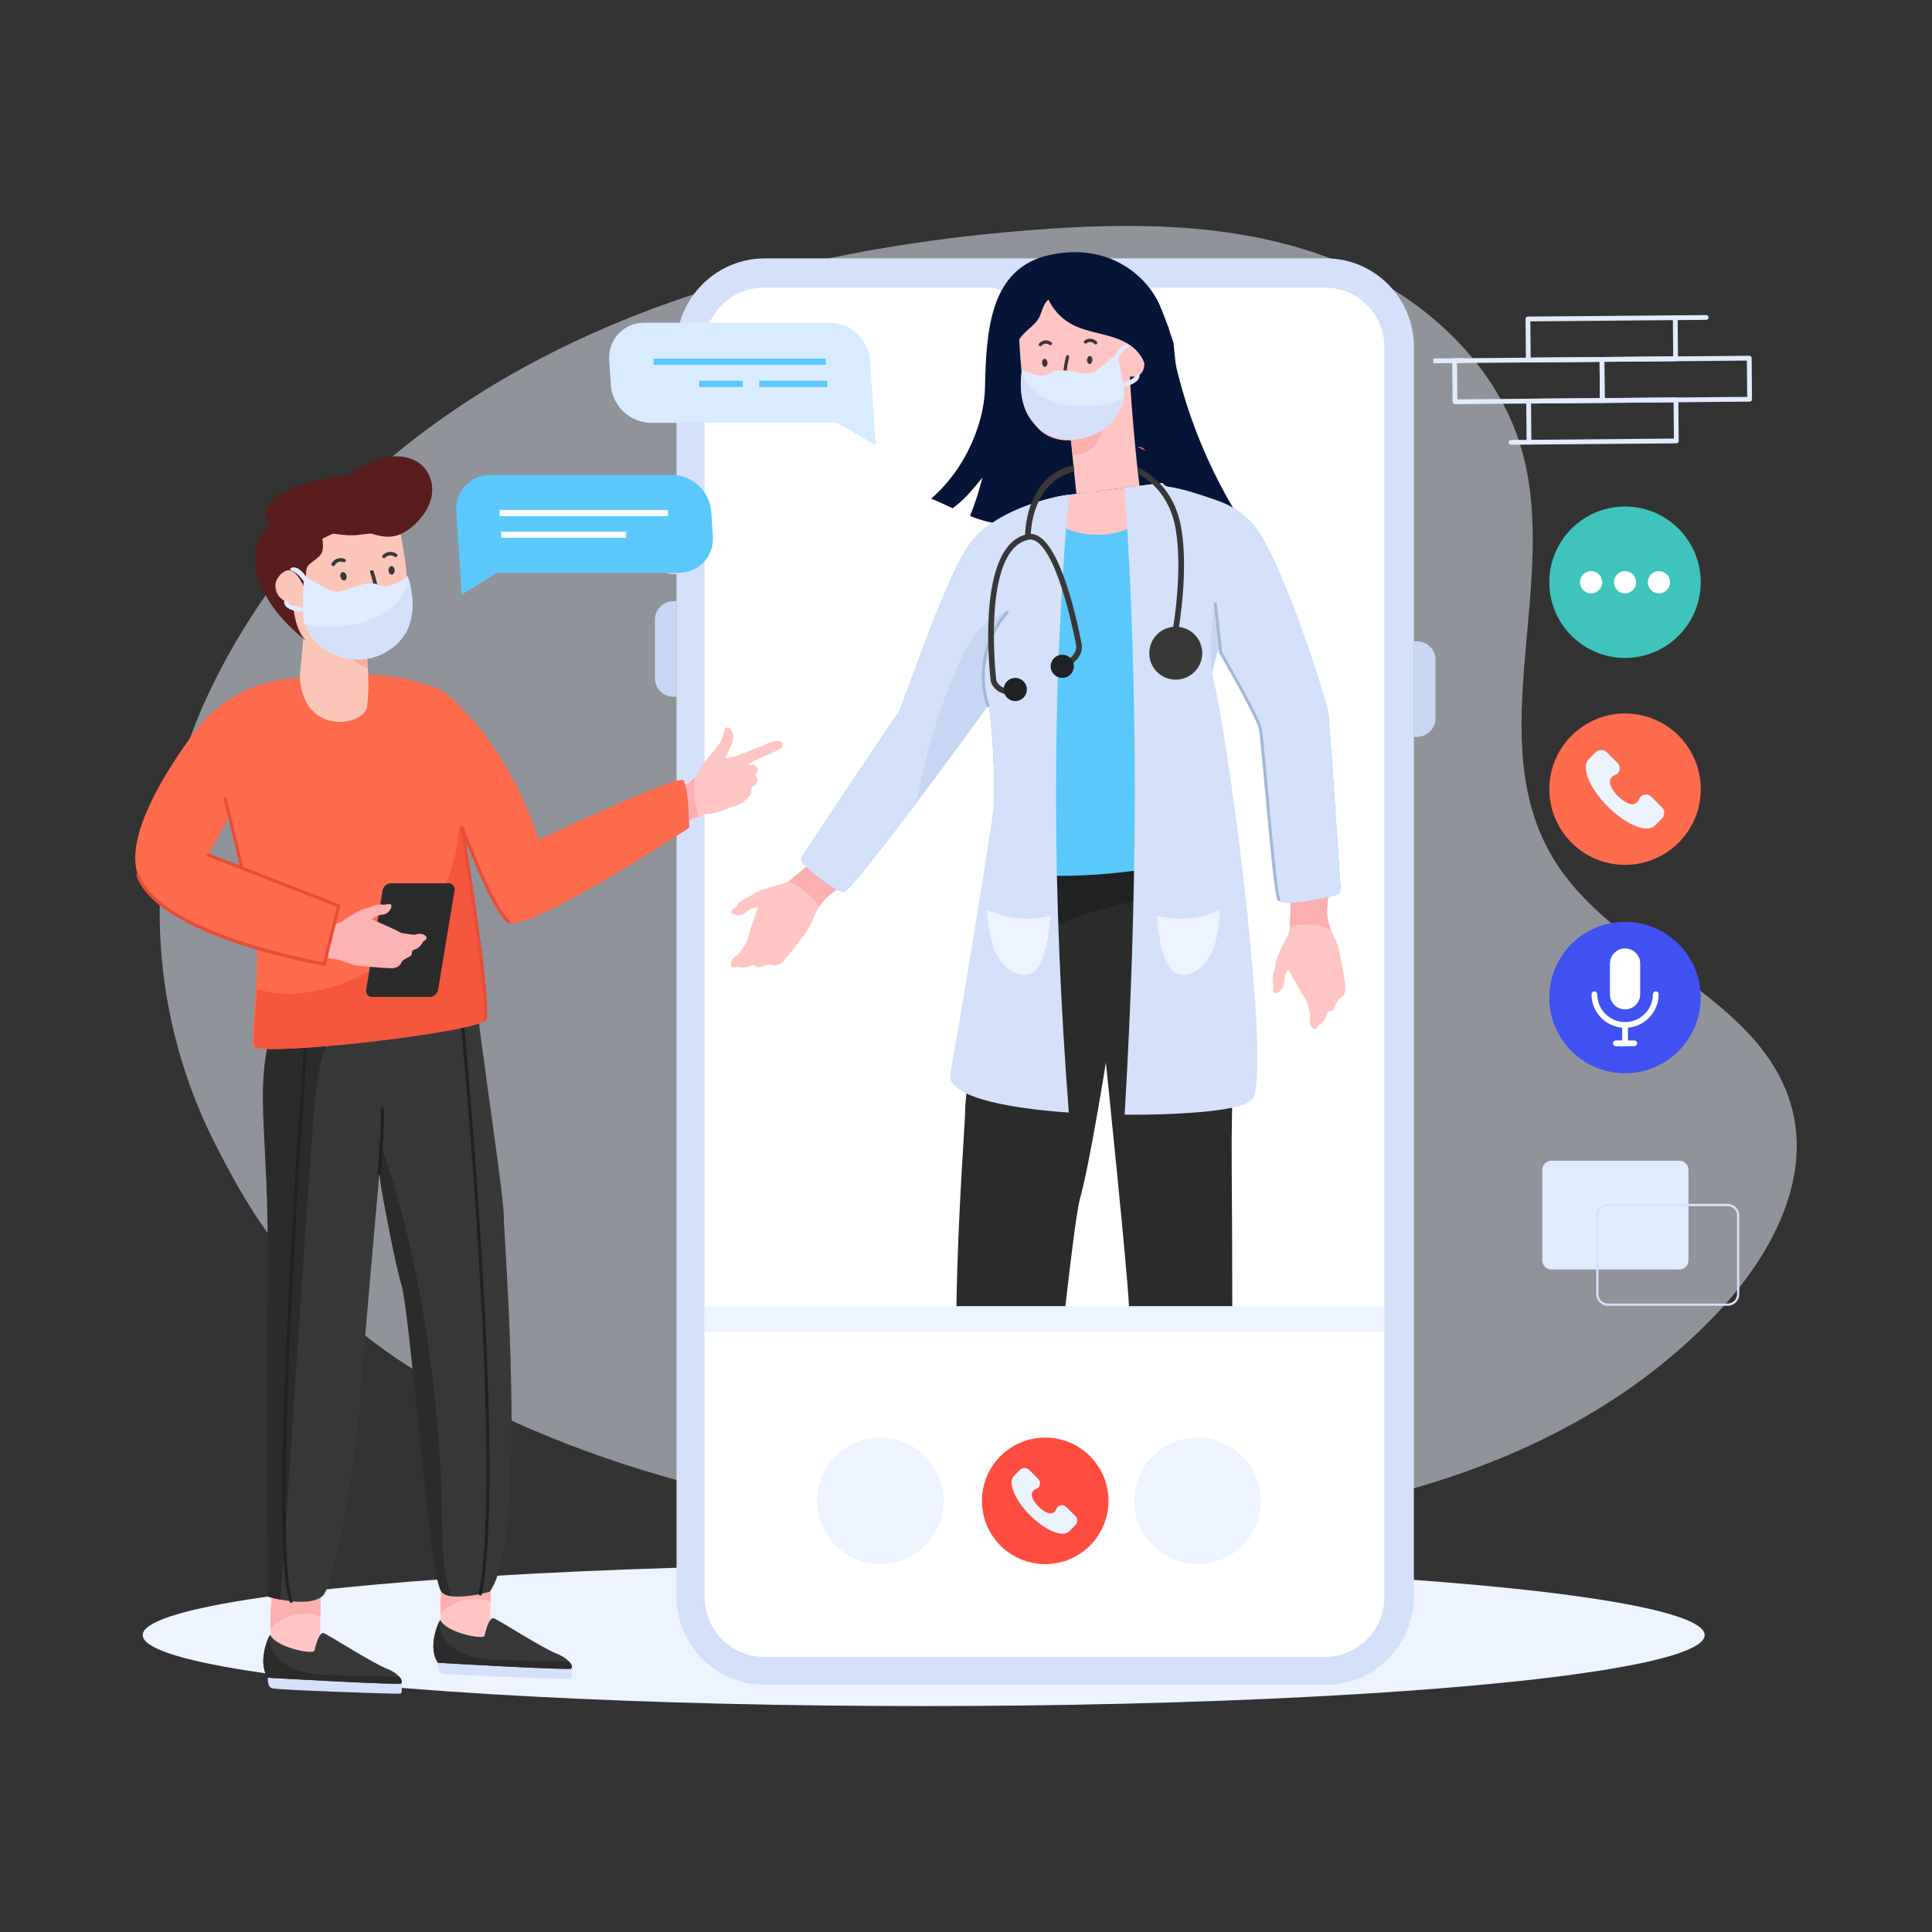 <?xml version="1.0" encoding="utf-8"?>
<!-- Generator: Adobe Illustrator 27.5.0, SVG Export Plug-In . SVG Version: 6.00 Build 0)  -->
<svg version="1.1" id="Layer_1" xmlns="http://www.w3.org/2000/svg" xmlns:xlink="http://www.w3.org/1999/xlink" x="0px" y="0px"
	 viewBox="0 0 5000 5000" style="enable-background:new 0 0 5000 5000;" xml:space="preserve">
<rect x="0" y="0" width="5000" height="5000" fill="#333333" stroke="none"/>
<g id="Video_Call">
	<g>
		<g>
			<g>
				<g style="opacity:0.5;">
					<g>
						<path style="fill:#EDF3FF;" d="M4638.507,2872.318c-74.898-296.924-465.914-391.696-621.548-655.469
							c-181.581-307.675,19.922-711.089-79.25-1054.326c-69.62-240.92-284.084-420.101-520.63-503.33
							c-236.585-83.226-494.037-83.314-744.065-64.116c-564.675,43.372-1138.195,188.855-1588.873,531.784
							c-230.341,175.292-422.933,409.26-545.783,671.031c-172.732,368.058-166.375,796.107,16.711,1159.125
							c0.671,1.33,1.343,2.659,2.017,3.988c18.419,36.305,37.646,72.158,57.601,107.591
							c116.343,206.581,285.877,378.788,491.458,496.89c22.486,12.918,45.165,25.458,68.018,37.613
							c493.386,262.441,1061.761,358.424,1620.598,358.367c596.937-0.06,1237.214-128.486,1647.911-561.718
							C4577.424,3257.61,4686.425,3062.252,4638.507,2872.318z"/>
					</g>
				</g>
			</g>
			<g>
				<ellipse style="fill:#EDF3FF;" cx="2390.496" cy="4231.637" rx="2021.158" ry="183.701"/>
			</g>
		</g>
		<g>
			<rect x="2905.328" y="1193.963" style="fill:#FFC5C5;" width="0" height="0"/>
		</g>
		<g>
			<path style="fill:#EDF3FF;" d="M3103.317,1898.562c0,0-39.384-592.373-25.408-633.602c13.744-40.654,90.201-16.98,92.742-16.174
				c-4.042,0,25.293,162.155-39.268,211.59c-27.719,21.249-14.545,25.202-14.545,25.202s68.942,19.727,71.714,24.577
				C3191.439,1515.004,3103.317,1898.562,3103.317,1898.562z"/>
		</g>
		<g>
			<path style="fill:#EDF3FF;" d="M2946.808,1266.177c-33.302-1.664-62.719,8.267-90.54,22.997
				c-6.003,50.185-12.378,141.504,31.382,178.966c26.52,22.727,13.149,25.958,13.149,25.958s-69.915,15.937-72.947,20.629
				c-3.147,4.686,63.943,392.479,63.943,392.479s71.605-589.35,59.897-631.279
				C2950.637,1272.133,2948.869,1269.009,2946.808,1266.177z"/>
		</g>
		<g>
			<g>
				<g>
					<g>
						<path style="fill:#383838;" d="M2783.81,1824.32c-31.317,0-45.965-21.436-49.327-32.771
							c-1.995-15.559-41.434-353.426,94.508-381.887c10.943-2.308,21.885,0.171,32.514,7.345
							c65.599,44.255,106.291,267.495,107.987,276.977c0.256,0.834,9.19,35.734-39.995,60.156l-6.497-13.066
							c37.957-18.85,32.5-42.944,32.258-43.963c-0.527-2.814-41.391-227.187-101.917-268.015c-7.338-4.951-14.348-6.64-21.358-5.158
							c-122.933,25.747-83.679,361.269-83.266,364.661c0-0.007,0-0.007,0-0.007c0.143,0,7.281,21.137,35.093,21.137V1824.32z"/>
					</g>
				</g>
				<g>
					<path style="fill:#1F2123;" d="M2827.777,1811.513c0,16.568-13.432,30.001-30.001,30.001
						c-16.568,0-30.001-13.433-30.001-30.001c0-16.568,13.433-30,30.001-30C2814.345,1781.513,2827.777,1794.945,2827.777,1811.513z
						"/>
				</g>
				<g>
					<path style="fill:#1F2123;" d="M2949.396,1751.513c0,16.568-13.432,30-30,30c-16.569,0-30.001-13.432-30.001-30
						c0-16.569,13.432-30.001,30.001-30.001C2935.963,1721.512,2949.396,1734.944,2949.396,1751.513z"/>
				</g>
			</g>
			<g>
				<g>
					<path style="fill:#383838;" d="M2949.239,1230.977v0.143c-0.438,5.108,1.711,11.213,1.126,16.171
						c-112.635,28.161-112.74,162.996-112.597,169.272l-14.59,0.438C2823.178,1415.394,2819.969,1259.281,2949.239,1230.977z"/>
				</g>
			</g>
		</g>
		<g>
			<g>
				<g>
					<path style="fill:#383838;" d="M3277.74,1689.901c0,37.848-30.682,68.53-68.53,68.53c-37.849,0-68.532-30.682-68.532-68.53
						c0-37.849,30.683-68.532,68.532-68.532C3247.058,1621.37,3277.74,1652.052,3277.74,1689.901z"/>
				</g>
			</g>
			<g>
				<path style="fill:#C7D6F2;" d="M3242.091,1689.901c0,18.159-14.722,32.881-32.881,32.881c-18.16,0-32.882-14.722-32.882-32.881
					c0-18.16,14.722-32.882,32.882-32.882C3227.369,1657.02,3242.091,1671.741,3242.091,1689.901z"/>
			</g>
			<g>
				<g>
					<path style="fill:#383838;" d="M3216.409,1628.356l-14.444-2.625c0.292-1.46,26.409-150.133,6.568-259.705
						c-15.613-86.665-69.453-125.33-94.836-139.044c-0.73-5.689-1.607-11.527-2.337-17.507
						c22.031,9.92,92.649,48.732,111.613,153.927C3243.11,1475.598,3217.432,1622.229,3216.409,1628.356z"/>
				</g>
			</g>
		</g>
		<g>
			<g>
				<circle style="fill:#3FC4BD;" cx="4205.555" cy="1506.791" r="195.905"/>
			</g>
			<g>
				<g>
					<path style="fill:#FFFFFF;" d="M4146.579,1506.791c0,15.895-12.887,28.78-28.782,28.78s-28.78-12.885-28.78-28.78
						c0-15.895,12.885-28.782,28.78-28.782S4146.579,1490.896,4146.579,1506.791z"/>
				</g>
				<g>
					<path style="fill:#FFFFFF;" d="M4234.335,1506.791c0,15.895-12.887,28.78-28.78,28.78c-15.896,0-28.78-12.885-28.78-28.78
						c0-15.895,12.885-28.782,28.78-28.782C4221.448,1478.009,4234.335,1490.896,4234.335,1506.791z"/>
				</g>
				<g>
					<path style="fill:#FFFFFF;" d="M4322.092,1506.792c0,15.895-12.886,28.78-28.78,28.78c-15.896,0-28.781-12.885-28.781-28.78
						c0-15.895,12.885-28.782,28.781-28.782C4309.206,1478.01,4322.092,1490.897,4322.092,1506.792z"/>
				</g>
			</g>
		</g>
		<g>
			<g>
				
					<ellipse transform="matrix(0.01 -1 1 0.01 2121.002 6227.528)" style="fill:#FE6B4D;" cx="4205.555" cy="2042.606" rx="195.905" ry="195.904"/>
			</g>
			<g>
				<path style="fill:#EBF3FD;" d="M4262.021,2144.315c-8.281-0.092-15.506-1.718-22.586-4.072
					c-10.089-3.355-19.551-8.057-28.664-13.492c-16.103-9.608-30.697-21.185-44.284-34.062
					c-14.238-13.495-27.089-28.184-38.095-44.446c-6.873-10.157-12.914-20.769-17.534-32.154
					c-2.609-6.423-4.718-12.997-5.905-19.839c-1.053-6.072-1.388-12.158-0.131-18.25c1.067-5.166,3.335-9.678,7.132-13.424
					c5.986-5.902,12-11.779,17.823-17.839c7.903-8.224,21.068-7.34,28.514,0.015c9.285,9.172,18.476,18.441,27.707,27.668
					c4.428,4.428,6.477,9.798,5.712,15.988c-0.951,7.706-5.131,13.018-12.573,15.636c-6.139,2.158-10.24,6.361-12.267,12.539
					c-1.014,3.09-0.925,6.205-0.116,9.353c2.148,8.374,6.378,15.668,11.614,22.423c7.892,10.184,17.26,18.736,28.428,25.243
					c3.91,2.277,8.002,4.159,12.401,5.301c9.122,2.368,19.708-2.854,22.85-12.311c2.484-7.471,8.015-11.499,15.755-12.369
					c6.128-0.689,11.389,1.366,15.741,5.705c9.362,9.336,18.718,18.679,28.052,28.042c4.342,4.353,6.003,9.667,5.369,15.72
					c-0.527,5.054-2.635,9.35-6.259,12.939c-5.942,5.886-11.876,11.781-17.74,17.744c-3.874,3.937-8.566,6.194-13.91,7.26
					C4266.479,2144.149,4263.863,2144.26,4262.021,2144.315z"/>
			</g>
		</g>
		<g>
			<g>
				
					<ellipse transform="matrix(1 -0.009 0.009 1 -23.288 38.334)" style="fill:#4052F2;" cx="4205.555" cy="2581.122" rx="195.904" ry="195.905"/>
			</g>
			<g>
				<g>
					<path style="fill:#FFFFFF;" d="M4209.344,2454.655c0.21,0,0.419,0,0.628,0c8.681,1.101,16.319,4.487,22.648,10.563
						c7.947,7.624,12.198,16.977,12.231,28.016c0.083,26.775,0.097,53.552,0.003,80.33c-0.065,18.779-13.789,34.859-32.268,38.106
						c-21.51,3.779-41.907-10.529-45.596-31.99c-0.421-2.448-0.54-4.922-0.542-7.402c-0.006-25.933-0.066-51.867,0.022-77.798
						c0.05-15.523,6.904-27.271,20.3-35.128c4.601-2.7,9.659-4.122,14.953-4.708c0.316-0.002,0.631-0.003,0.947-0.003
						c0.21,0,0.421,0,0.633,0.002c0.208,0.002,0.417,0.005,0.628,0.008c1.172,0,2.346,0.002,3.519,0.002
						c0.214-0.005,0.428-0.012,0.638-0.018C4208.507,2454.642,4208.924,2454.648,4209.344,2454.655z"/>
				</g>
				<g>
					<path style="fill:#FFFFFF;" d="M4292.313,2571.421c-0.007,0.207-0.014,0.416-0.021,0.623c0.005,1.07,0.009,2.137,0.014,3.206
						c0,0.421,0.001,0.843,0.003,1.262c0.005,0.316,0.006,0.631,0.008,0.945c-0.057,0.424-0.105,0.848,0.003,1.269
						c-1.959,36.583-28.537,69.749-66.289,78.803c-3.692,0.884-7.422,1.567-11.204,1.916c-0.316,0.028-0.626,0.11-0.94,0.124
						c-0.603,0.025-0.807,0.316-0.768,0.91c0.048,0.735,0.01,1.475,0.01,2.214c0,9.384,0,18.768,0,28.153
						c0,0.369,0.035,0.741-0.005,1.105c-0.07,0.668,0.292,0.812,0.852,0.792c0.421-0.019,0.844-0.003,1.266-0.003
						c4.694,0,9.389-0.018,14.083,0.007c3.644,0.02,6.471,2.158,7.385,5.518c1.192,4.379-1.877,8.837-6.384,9.265
						c-0.576,0.053-1.158,0.077-1.737,0.077c-15.244,0.005-30.489,0.005-45.731,0.002c-1.214,0-2.425-0.027-3.587-0.454
						c-3.23-1.182-5.142-4.317-4.791-7.879c0.32-3.267,2.9-5.942,6.222-6.421c0.625-0.09,1.262-0.107,1.891-0.108
						c4.749-0.009,9.495-0.007,14.243-0.005c1.631,0.003,1.418,0.012,1.418-1.478c0.001-10.018,0.001-20.035,0.001-30.05
						c0-1.576-0.001-1.598-1.598-1.753c-7.754-0.757-15.239-2.614-22.498-5.427c-27.169-10.524-47.555-34.527-53.501-62.977
						c-1.234-5.9-1.9-11.857-1.866-17.884c0.027-4.379,3.375-7.604,7.674-7.488c3.998,0.109,7.141,3.275,7.178,7.346
						c0.046,5.021,0.469,10,1.58,14.901c5.019,22.126,17.61,38.532,37.602,49.171c10.865,5.785,22.595,8.332,34.888,7.961
						c27.768-0.84,50.739-17.027,62.117-39.285c5.224-10.219,7.821-21.072,7.879-32.545c0.019-3.599,2.216-6.455,5.58-7.346
						c3.125-0.825,6.506,0.546,8.209,3.333C4291.913,2569.9,4292.241,2570.615,4292.313,2571.421z"/>
				</g>
			</g>
		</g>
		<g>
			<g>
				<g>
					<path style="fill:#C7D6F2;" d="M3659.156,1907.019h8.042c26.455,0,47.902-21.447,47.902-47.904v-151.427
						c0-26.456-21.446-47.902-47.902-47.902h-8.042V1907.019z"/>
				</g>
				<g>
					<path style="fill:#C7D6F2;" d="M1750.858,1556.008h-8.042c-26.455,0-47.902,21.447-47.902,47.904v151.426
						c0,26.456,21.446,47.902,47.902,47.902h8.042V1556.008z"/>
				</g>
				<g>
					<path style="fill:#C7D6F2;" d="M1750.858,1238.774h-8.042c-26.455,0-47.902,21.447-47.902,47.904v151.427
						c0,26.455,21.446,47.902,47.902,47.902h8.042V1238.774z"/>
				</g>
			</g>
			<g>
				<g>
					<path style="fill:#D5E1FA;" d="M3659.156,896.377v3235.362c0,126.648-102.656,228.476-226.838,228.476H1979.389
						c-125.839,0-228.496-101.828-228.496-228.476V896.377c0-124.99,102.656-227.667,228.496-227.667h1452.929
						C3556.5,668.71,3659.156,771.386,3659.156,896.377z"/>
				</g>
				<g>
					<path style="fill:#FFFFFF;" d="M3430.304,744.553h-587.596c-22.771,0-40.947,15.509-49.59,36.576
						c-14.555,35.479-49.674,60.28-90.519,60.28c-40.205,0-75.165-24.788-89.691-60.253c-8.635-21.082-26.82-36.603-49.602-36.603
						h-586.76c-84.586,0-153.156,68.57-153.156,153.156v3235.373c0,85.253,69.539,154.823,153.156,154.823h1452.105
						c84.692,0,153.985-69.293,153.985-153.985V897.719C3582.636,813.274,3513.921,744.553,3430.304,744.553z"/>
				</g>
				<g>
					<rect x="1823.391" y="3380.317" style="fill:#EDF3FF;" width="1759.245" height="67.109"/>
				</g>
			</g>
		</g>
		<g>
			<g>
				<circle style="fill:#FE4C40;" cx="2705.024" cy="3884.188" r="163.746"/>
			</g>
			<g>
				<circle style="fill:#EDF3FF;" cx="3099.16" cy="3884.188" r="163.746"/>
			</g>
			<g>
				<circle style="fill:#EDF3FF;" cx="2278.405" cy="3884.188" r="163.746"/>
			</g>
			<g>
				<path style="fill:#EBF3FD;" d="M2750.211,3969.201c-6.922-0.077-12.961-1.436-18.879-3.404
					c-8.433-2.804-16.342-6.734-23.958-11.277c-13.459-8.031-25.658-17.707-37.014-28.471
					c-11.901-11.279-22.643-23.557-31.842-37.15c-5.745-8.49-10.794-17.359-14.656-26.875c-2.18-5.369-3.943-10.863-4.935-16.582
					c-0.88-5.075-1.161-10.162-0.11-15.254c0.892-4.318,2.787-8.089,5.961-11.22c5.004-4.933,10.031-9.846,14.897-14.911
					c6.606-6.874,17.61-6.135,23.833,0.012c7.761,7.667,15.443,15.414,23.159,23.126c3.701,3.701,5.414,8.19,4.774,13.364
					c-0.795,6.441-4.289,10.881-10.509,13.069c-5.131,1.803-8.559,5.316-10.253,10.481c-0.847,2.583-0.774,5.187-0.097,7.818
					c1.796,6.999,5.331,13.096,9.707,18.742c6.597,8.512,14.427,15.66,23.762,21.099c3.268,1.903,6.688,3.476,10.366,4.431
					c7.624,1.979,16.473-2.386,19.099-10.29c2.076-6.245,6.699-9.611,13.169-10.339c5.122-0.576,9.519,1.141,13.156,4.769
					c7.825,7.803,15.646,15.613,23.448,23.438c3.629,3.638,5.018,8.08,4.488,13.14c-0.441,4.224-2.203,7.815-5.232,10.815
					c-4.967,4.919-9.926,9.847-14.828,14.831c-3.238,3.291-7.16,5.177-11.627,6.068
					C2753.937,3969.062,2751.751,3969.155,2750.211,3969.201z"/>
			</g>
		</g>
		<g>
			<g>
				<g>
					<g>
						<path style="fill:#FFFFFF;" d="M2147.895,835.235h-480.662c-53.424,0-94.187,43.713-90.578,97.139l4.375,64.76
							c3.609,53.426,50.278,97.139,103.701,97.139h480.662l101.028,57.564l-14.825-219.462
							C2247.987,878.948,2201.322,835.235,2147.895,835.235z"/>
					</g>
					<g style="opacity:0.15;">
						<path style="fill:#007CFF;" d="M2147.895,835.235h-480.662c-53.424,0-94.187,43.713-90.578,97.139l4.375,64.76
							c3.609,53.426,50.278,97.139,103.701,97.139h480.662l101.028,57.564l-14.825-219.462
							C2247.987,878.948,2201.322,835.235,2147.895,835.235z"/>
					</g>
				</g>
				<g>
					<rect x="1691.637" y="927.982" style="fill:#5AC8FA;" width="445.477" height="16.187"/>
				</g>
				<g>
					<rect x="1964.959" y="985.344" style="fill:#5AC8FA;" width="176.031" height="16.187"/>
				</g>
				<g>
					<rect x="1809.359" y="985.344" style="fill:#5AC8FA;" width="112.43" height="16.187"/>
				</g>
			</g>
		</g>
		<g>
			<g>
				<path style="fill:#5AC8FA;" d="M1269.273,1229.155h470.015c52.239,0,97.874,42.744,101.403,94.988l4.278,63.324
					c3.529,52.243-36.331,94.987-88.571,94.987h-470.014l-91.185,56.288l-14.496-214.6
					C1177.173,1271.9,1217.029,1229.155,1269.273,1229.155z"/>
			</g>
			<g>
				<rect x="1293.135" y="1319.845" style="fill:#FFFFFF;" width="435.612" height="15.828"/>
			</g>
			<g>
				<rect x="1296.926" y="1375.943" style="fill:#FFFFFF;" width="323.419" height="15.828"/>
			</g>
		</g>
		<g>
			<g>
				<g>
					<g>
						<g>
							<g>
								<path style="fill:#FFC5C5;" d="M2015.612,1940.456c-16.352,7.397-32.882,14.794-49.235,22.195
									c-11.02,5.093-22.04,10.52-32.882,16.6c3.377,0,6.754-0.161,10.131-0.161c6.754-0.169,12.62,1.477,16.174,7.397
									c3.199,5.751,1.244,10.684-2.133,15.617c-1.244,1.806-1.955,4.768-1.066,6.245c6.576,12.001,5.155,19.073-7.465,27.128
									c-4.088,2.629-5.866,4.439-4.444,9.861c0.889,3.949-1.422,9.701-4.266,13.482c-9.243,12.33-20.797,22.03-37.149,26.469
									c-11.198,3.123-21.506,9.532-32.704,12.659c-11.732,3.287-23.284,7.726-36.083,8.22c-8.531,0.329-17.241,3.123-25.239,6.245
									c-1.244,0.494-2.311,0.823-3.377,1.317c-27.017,11.013-53.501,22.849-80.34,34.521c-4.798,1.975-9.42,4.439-14.575,7.072
									c-15.818-27.947-31.283-55.239-47.101-83.185c3.732-1.481,7.465-3.287,11.375-4.604
									c22.396-7.726,44.614-15.617,67.01-23.178c3.199-1.152,7.11-0.658,10.309-1.975c18.307-6.739,33.771-16.769,46.035-30.411
									c2.489-2.633,4.799-5.426,6.932-8.388c5.332-7.397,7.999-16.6,13.153-24.162c8.177-11.676,17.598-22.689,26.485-34.031
									c5.332-6.578,10.308-13.482,15.818-20.056c7.643-9.207,10.132-20.06,12.442-31.238c0.888-4.604,2.133-10.684,8.354-11.342
									c6.221-0.658,9.598,4.604,12.086,9.042c6.399,11.178,4.266,22.356-0.178,33.373c-4.088,10.355-9.065,20.22-13.687,30.411
									c-0.711,1.646-1.066,3.616-2.133,7.072c11.198-2.633,21.329-3.62,30.217-7.072c28.794-10.849,56.878-22.849,85.495-34.027
									c4.799-1.975,10.131-2.797,15.464-3.62c7.643-1.312,14.753,1.646,16.352,6.249
									C2027.344,1929.603,2022.722,1937.169,2015.612,1940.456z"/>
							</g>
							<g>
								<path style="fill:#FCAFAF;" d="M1809.252,2112.413c-1.244,0.494-2.311,0.823-3.377,1.317
									c-27.017,11.013-53.501,22.849-80.34,34.521c-4.798,1.975-9.42,4.439-14.575,7.072
									c-15.818-27.947-31.283-55.239-47.101-83.185c3.732-1.481,7.465-3.287,11.375-4.604
									c22.396-7.726,44.614-15.617,67.01-23.178c3.199-1.152,7.11-0.658,10.309-1.975c18.307-6.739,33.771-16.769,46.035-30.411
									C1793.788,2045.668,1797.52,2080.192,1809.252,2112.413z"/>
							</g>
							<g>
								<g>
									<g>
										<g>
											<g>
												<path style="fill:#FFC5C5;" d="M830.125,4116.478c0,0-0.264,32.134-0.807,67.935
													c-0.751,44.941-1.993,95.747-3.871,96.635c-3.395,1.583-98.651-1.047-116.572-16.302
													c-6.291-5.374-8.7-25.817-9.097-50.099c-0.646-33.543,2.475-74.403,4.036-92.888c0.573-6.275,0.949-9.968,0.949-9.968
													l26.831,0.985L830.125,4116.478z"/>
											</g>
											<g>
												<path style="fill:#FCAFAF;" d="M830.125,4116.478c0,0-0.264,32.134-0.807,67.935
													c-43.769-19.841-97.61-3.615-129.539,30.233c-0.646-33.543,2.475-74.403,4.036-92.888
													c8.255-2.679,17.84-5.809,27.78-8.983L830.125,4116.478z"/>
											</g>
											<g>
												<path style="fill:#D5E1FA;" d="M1035.712,4383.302c-7.491,1.028-319.451-9.344-332.113-14.169
													c-12.71-4.828-10.246-27.267-10.246-27.267l345.113,14.883C1038.467,4356.749,1043.155,4382.274,1035.712,4383.302z"/>
											</g>
											<g>
												<path style="fill:#383838;" d="M1038.456,4356.767c-5.287,4.89-345.09-14.908-345.09-14.908
													c-25.37-36.267-3.525-94.336,3.855-108.123c1.211-2.275,2.02-3.328,2.203-2.955
													c15.127,33.585,112.019,51.787,114.296,41.294c2.24-10.493,12.08-49.716,24.195-45.506
													c12.116,4.212,124.099,76.306,161.181,91.01c17.44,6.893,28.344,14.908,34.439,21.937
													C1040.439,4347.461,1041.246,4354.185,1038.456,4356.767z"/>
											</g>
											<g>
												<path style="fill:#2B2B2B;" d="M1038.456,4356.767c-5.287,4.89-345.09-14.908-345.09-14.908
													c-25.37-36.267-3.525-94.336,3.855-108.123c-1.946,23.295,9.693,46.726,27.867,63.128
													c19.129,17.284,44.793,27.405,70.934,32.6c26.179,5.195,53.091,5.842,79.856,6.452
													c52.54,1.224,105.08,2.411,157.657,3.6C1040.439,4347.461,1041.246,4354.185,1038.456,4356.767z"/>
											</g>
										</g>
										<g>
											<g>
												<path style="fill:#FFC5C5;" d="M1270.283,4077.932c0,0-0.264,32.134-0.807,67.935
													c-0.751,44.942-1.993,95.747-3.871,96.635c-3.395,1.583-98.651-1.047-116.572-16.302
													c-6.291-5.374-8.7-25.817-9.097-50.099c-0.646-33.543,2.475-74.403,4.036-92.888c0.573-6.275,0.949-9.968,0.949-9.968
													l26.831,0.985L1270.283,4077.932z"/>
											</g>
											<g>
												<path style="fill:#FCAFAF;" d="M1270.283,4077.932c0,0-0.264,32.134-0.807,67.935
													c-43.769-19.841-97.61-3.615-129.539,30.233c-0.646-33.543,2.475-74.403,4.036-92.888
													c8.255-2.679,17.84-5.809,27.78-8.983L1270.283,4077.932z"/>
											</g>
											<g>
												<path style="fill:#D5E1FA;" d="M1475.87,4344.756c-7.491,1.028-319.451-9.343-332.113-14.169
													c-12.71-4.828-10.246-27.267-10.246-27.267l345.113,14.883C1478.625,4318.203,1483.313,4343.728,1475.87,4344.756z"/>
											</g>
											<g>
												<path style="fill:#383838;" d="M1478.614,4318.22c-5.287,4.89-345.09-14.908-345.09-14.908
													c-25.37-36.267-3.525-94.335,3.855-108.123c1.211-2.275,2.019-3.328,2.203-2.955
													c15.127,33.585,112.019,51.787,114.296,41.294c2.24-10.493,12.08-49.716,24.196-45.506
													c12.116,4.212,124.099,76.306,161.181,91.01c17.44,6.893,28.344,14.908,34.439,21.937
													C1480.597,4308.915,1481.404,4315.639,1478.614,4318.22z"/>
											</g>
											<g>
												<path style="fill:#2B2B2B;" d="M1478.614,4318.22c-5.287,4.89-345.09-14.908-345.09-14.908
													c-25.37-36.267-3.525-94.335,3.855-108.123c-1.946,23.295,9.692,46.726,27.867,63.128
													c19.129,17.284,44.793,27.405,70.934,32.6c26.179,5.195,53.091,5.842,79.856,6.452
													c52.54,1.224,105.08,2.411,157.657,3.6C1480.597,4308.915,1481.404,4315.639,1478.614,4318.22z"/>
											</g>
										</g>
										<g>
											<g>
												<g>
													<g>
														<g>
															<g>
																<g>
																	<g>
																		<g>
																			<path style="fill:#383838;" d="M1267.633,4119.261c0,0-59.66,16.968-98.291,11.736h-0.09
																				c-3.972-0.635-7.673-1.353-11.102-2.438c-6.5-1.987-11.915-4.967-15.615-9.299
																				c-2.527-2.979-5.416-11.82-8.485-25.359c-27.439-118.24-74.194-703.123-93.689-767.296
																				c-16.518-54.698-42.151-192.973-53.253-255.074c-0.09-0.088-0.09-0.176-0.09-0.362
																				c-3.34-18.951-5.415-30.775-5.415-30.775s-49.552,551.934-52.622,620.62
																				c-3.067,68.598-55.779,440.829-95.854,470.974c-25.273,19.043-73.832,14.081-106.325,7.854
																				c-19.225-3.702-32.945-7.854-32.945-7.854s-3.069-502.023,0-874.069c2.437-306.973-32.493-427.378,5.144-573.78
																				c4.153-16.245,9.297-32.763,15.524-49.911c5.507-15.707,12.005-31.952,19.497-48.832l464.021-16.064
																				l34.208-1.172c-0.723,1.983-0.361,10.467,0.993,24.006c3.972,42.604,16.698,135.481,30.146,233.14
																				c19.135,138.637,39.985,287.027,39.985,315.184C1303.376,3194.92,1368.092,3979.091,1267.633,4119.261z"/>
																		</g>
																	</g>
																</g>
															</g>
														</g>
													</g>
												</g>
											</g>
										</g>
										<g>
											<path style="fill:#2B2B2B;" d="M1168.209,4130.998c-3.972-0.635-7.673-1.353-11.102-2.438
												c-16.167-4.288-19.106-16.907-24.099-34.658c-27.439-118.24-74.194-703.123-93.689-767.296
												c-16.518-54.698-42.151-192.973-53.253-255.074c-0.09-0.088-0.09-0.176-0.09-0.362
												c-2.797-41.516-5.235-83.216-7.31-124.824c104.791,272.311,160.932,671.616,164.904,963.424
												C1144.651,3984.146,1143.117,4062.126,1168.209,4130.998z"/>
										</g>
										<g>
											<path style="fill:#1F2123;" d="M1242.913,4129.273c-0.271,0-0.541-0.028-0.812-0.082
												c-2.228-0.446-3.671-2.611-3.226-4.836c63.003-314.65-43.046-1441.448-47.585-1489.261l8.138-1.235l-4.094,0.375
												l4.134,0.082c4.551,47.862,110.701,1175.83,47.472,1491.653C1246.545,4127.923,1244.83,4129.273,1242.913,4129.273z"/>
										</g>
										<g>
											<path style="fill:#2B2B2B;" d="M874.506,2651.016c-49.1,68.505-57.044,157.323-63.362,241.355
												c-28.431,379.719-56.954,867.749-85.385,1247.472c-19.225-3.702-32.945-7.854-32.945-7.854s-3.068-502.023,0-874.069
												c2.437-306.973-32.493-427.378,5.144-573.78c4.153-16.245,9.297-32.763,15.524-49.911L874.506,2651.016z"/>
										</g>
										<g>
											<path style="fill:#1F2123;" d="M753.746,4148.053c-1.641,0-3.192-0.993-3.829-2.614
												c-59.118-151.023,34.547-1407.197,38.562-1460.597c0.175-2.267,2.188-3.933,4.41-3.79
												c2.261,0.169,3.959,2.143,3.79,4.404c-0.987,13.061-97.544,1307.698-39.104,1456.987c0.823,2.112-0.22,4.498-2.329,5.324
												C754.75,4147.959,754.248,4148.053,753.746,4148.053z"/>
										</g>
									</g>
									<g>
										<path style="fill:#FE6B4D;" d="M1768.658,2019.54c-13.793-16.269-374.616,153.822-374.616,153.822
											c-84.569-263.982-245.908-384.131-245.908-384.131c-70.49-33.864-156.296-45.091-239.534-45.091
											c-66.115,0-130.516,7.135-184.359,15.698c-88.279,14.174-167.426,62.31-220.508,134.13
											c-79.432,107.401-181.41,272.069-146.783,371.002c31.202,88.946,183.218,151.256,308.407,188.355
											c0.952,33.295-0.666,70.775-3.044,106.639c-4.281,68.873-11.32,131.659-7.135,147.545
											c7.896,29.11,581.521-35.388,599.215-68.111c15.221-28.158-39.383-376.71-54.984-473.836
											c-2.378-14.269-3.805-23.115-3.995-24.732c1.141,3.138,12.271,33.009,28.063,71.061
											c9.418,22.925,20.548,48.8,32.153,73.534c21.309,45.662,44.426,87.708,61.739,100.835
											c43.283,32.821,466.415-243.813,466.415-243.813S1782.356,2035.997,1768.658,2019.54z M539.216,2212.649l54.604-100.266
											c8.371,34.247,20.453,83.999,32.344,134.228L539.216,2212.649z"/>
									</g>
									<g>
										<path style="fill:#F4573D;" d="M1257.097,2639.387c-17.691,32.765-591.287,97.209-599.14,68.146
											c-4.242-15.885,2.798-78.706,7.13-147.574c6.95,2.168,14.08,3.973,21.211,5.507c49.372,10.469,100.91,6.86,149.92-4.874
											c95.584-23.017,183.226-77.533,245.956-153.079c62.82-75.546,100.368-171.673,105.513-269.783l14.441,27.798
											C1217.744,2262.646,1272.351,2611.227,1257.097,2639.387z"/>
									</g>
									<g>
										<path style="fill:#E84D38;" d="M1254.372,2643.475c-0.66,0-1.325-0.161-1.951-0.496c-1.996-1.08-2.735-3.573-1.658-5.569
											c12.508-23.135-28.721-309.399-59.484-496.17c-0.344-2.078,0.942-4.08,2.978-4.633c2.013-0.564,4.145,0.524,4.912,2.484
											c37,98.89,90.524,221.357,120.66,243.949c1.816,1.362,2.182,3.936,0.823,5.752c-1.359,1.816-3.936,2.191-5.752,0.823
											c-32.601-24.435-83.35-145.051-109.15-210.51c18.836,117.505,67.645,433.734,52.243,462.213
											C1257.248,2642.694,1255.833,2643.475,1254.372,2643.475z"/>
									</g>
									<g>
										<path style="fill:#E84D38;" d="M659.975,2403.18c-1.934,0-3.654-1.37-4.032-3.341
											c-17.488-91.668-76.549-328.709-77.141-331.092c-0.547-2.202,0.789-4.432,2.995-4.982c2.171-0.547,4.432,0.79,4.98,2.992
											c0.598,2.385,59.71,239.652,77.243,331.543c0.423,2.23-1.038,4.382-3.265,4.808
											C660.488,2403.155,660.228,2403.18,659.975,2403.18z"/>
									</g>
									<g>
										<g>
											<g>
												<path style="fill:#FBC6B8;" d="M948.634,1687.364c0,0,1.785,17.783,3.501,42.417
													c3.882,53.968-0.948,81.177-1.931,97.282c-3.107,50.857-165.366,81.565-174.373-75.4
													c11.597-119.837,8.529-99.238,8.529-99.238s-96.63-114.706-69.842-199.165
													c26.787-84.459,263.92-189.428,309.747-127.929l-0.595,4.433C1025.099,1333.501,1127.332,1687.372,948.634,1687.364z"/>
											</g>
											<g>
												<g>
													<g>
														<g>
															<g>
																<path style="fill:#383838;" d="M1024.302,1441.61c1.22-0.116,2.392-0.663,3.227-1.613
																	c1.671-1.9,1.359-4.691-0.695-6.236c-1.726-1.3-3.626-2.39-5.641-3.24c-8.701-3.675-18.858-2.637-26.498,2.697
																	c-1.676,1.172-3.195,2.531-4.523,4.042c-1.666,1.902-1.354,4.693,0.705,6.237c2.045,1.542,5.071,1.255,6.741-0.649
																	c0.839-0.957,1.797-1.817,2.859-2.555c4.82-3.367,11.241-4.023,16.741-1.703c1.269,0.536,2.471,1.227,3.57,2.051
																	C1021.814,1441.412,1023.082,1441.727,1024.302,1441.61z"/>
															</g>
														</g>
														<g>
															<g>
																<path style="fill:#383838;" d="M864.083,1464.811c1.139-0.41,2.113-1.223,2.647-2.339
																	c0.544-1.141,1.23-2.21,2.033-3.178c3.68-4.434,9.68-6.636,15.649-5.748c1.383,0.208,2.745,0.578,4.04,1.103
																	c2.413,0.985,5.251-0.031,6.315-2.277c1.061-2.242-0.039-4.857-2.467-5.839c-2.037-0.83-4.181-1.413-6.367-1.739
																	c-9.45-1.403-18.94,2.08-24.773,9.097c-1.271,1.528-2.347,3.209-3.202,4.997c-1.068,2.238,0.024,4.857,2.449,5.845
																	C861.622,1465.23,862.935,1465.224,864.083,1464.811z"/>
															</g>
														</g>
													</g>
													<g>
														<g>
															<path style="fill:#383838;" d="M956.937,1561.762c5.058,0.269,10.621-0.064,15.881-1.684
																c1.742-0.534,4.159-1.857,5.783-5.114c8.223-16.464-11.483-75.92-11.711-76.466
																c-0.953-2.305-3.745-3.495-6.191-2.661c-2.46,0.832-3.682,3.366-2.738,5.668
																c4.648,11.923,18.231,65.003,11.518,70.203c-11.958,3.661-27.141-1.575-27.289-1.628
																c-2.513-0.871-5.233,0.279-6.114,2.566c-0.886,2.292,0.413,4.858,2.903,5.732
																C939.474,1558.552,947.301,1561.249,956.937,1561.762z"/>
														</g>
													</g>
													<g>
														<g>
															<path style="fill:#FAAD9B;" d="M985.595,1602.463c-0.356,19.388-14.662,35.653-34.01,37.277
																c-19.348,1.624-36.585-11.995-40.708-31.007L985.595,1602.463z"/>
														</g>
													</g>
												</g>
												<g>
													<path style="fill:#383838;" d="M881.008,1492.712c1.277,5.952,5.8,10.281,10.117,9.576
														c4.41-0.721,6.831-6.186,5.554-12.138c-1.296-6.038-5.8-10.281-10.21-9.56
														C882.152,1481.295,879.713,1486.674,881.008,1492.712z"/>
												</g>
												<g>
													<path style="fill:#383838;" d="M1005.464,1475.899c-0.034,6.036,3.481,11.078,7.887,11.174
														c4.501,0.097,8.072-4.792,8.107-10.828c0.035-6.123-3.481-11.078-7.982-11.176
														C1009.07,1464.973,1005.499,1469.776,1005.464,1475.899z"/>
												</g>
											</g>
											<g>
												<path style="fill:#FAAD9B;" d="M952.135,1729.782c-62.739-24.139-75.651-72.997-75.651-72.997
													c29.975,21.306,72.15,30.579,72.15,30.579S950.419,1705.147,952.135,1729.782z"/>
											</g>
										</g>
										<g>
											<path style="fill:#591D1D;" d="M796.259,1661.063c2.536,1.774-151.965-105.274-134.243-237.318
												c0,0,7.251-48.058,35.537-55.922c0,0-40.569-55.771,40.036-95.407c80.605-39.636,251.482-71.772,302.447-9.721
												c56.684,69.012,28.638,108.837-110.795,121.359c-34.738,5.967-99.677-9.223-99.677-9.223s14.163,43.659-0.227,61.362
												c-14.39,17.703-36.371,20.365-37.138,43.981c-0.767,23.616-0.642,52.521-0.642,52.521s-22.738-69.28-52.695-54.941
												c-29.956,14.339-47.951,64.867,19.502,87.427C758.364,1565.182,763.311,1638.02,796.259,1661.063z"/>
										</g>
									</g>
									<g>
										<path style="fill:#591D1D;" d="M769.909,1276.502c31.302-21.472,77.553-24.702,109.273-3.76
											c-1.622-10.803,2.954-21.798,10.105-30.471c7.151-8.672,16.704-15.357,26.338-21.647
											c25.517-16.661,53.171-31.618,83.774-37.402c30.602-5.784,64.758-1.226,88.465,17.584
											c24.34,19.312,34.267,51.399,29.589,80.743c-4.678,29.344-22.45,55.916-45.236,76.788
											c-16.5,15.114-36.855,28.05-59.945,30.347c-37.858,3.766-73.603-21.463-111.563-18.712
											c-42.887,3.108-77.796,41.131-120.695,38.17c-27.458-1.896-64.372-20.341-58.919-49.416
											C726.999,1327.247,741.506,1295.985,769.909,1276.502z"/>
									</g>
								</g>
							</g>
						</g>
					</g>
					<g>
						<path style="fill:#1F2123;" d="M981.127,3040.208c-0.135,0-0.265-0.006-0.4-0.017c-2.256-0.217-3.914-2.225-3.694-4.486
							c0.113-1.167,11.217-117.533,7.997-165.849c-0.152-2.264,1.562-4.224,3.829-4.373c2.154-0.141,4.218,1.559,4.37,3.826
							c3.265,48.984-7.557,162.381-8.019,167.186C985.007,3038.618,983.219,3040.208,981.127,3040.208z"/>
					</g>
				</g>
				<g>
					<path style="fill:#2B2B2B;" d="M1176.29,2304.735l-42.448,256.562c-1.715,10.368-11.487,18.835-21.952,18.835H963.394
						c-10.369,0-17.434-8.468-15.719-18.835l42.448-256.562c1.716-10.37,11.582-18.835,21.952-18.835h148.496
						C1171.035,2285.9,1178.005,2294.365,1176.29,2304.735z"/>
				</g>
				<g>
					<path style="fill:#FCB3B3;" d="M1099.843,2420.823c-7.474-5.079-15.626-4.842-23.949-2.636c-1.464,0.388-2.988,1.31-4.37,1.126
						c-10.716-1.431-21.506-2.599-32.056-4.861c-4.654-0.996-8.728-4.51-13.2-6.591c-9.853-4.587-19.79-8.993-29.695-13.468
						c-11.165-5.044-22.332-10.084-34.28-15.477c2.32-1.742,4.482-3.591,6.858-5.105c7.056-4.499,14.9-6.152,23.163-7.26
						c10.01-1.343,15.983-8.663,19.986-17.312c1.054-2.276,1.052-6.187-0.279-8.059c-1.041-1.463-4.906-1.331-7.481-1.201
						c-4.87,0.246-9.964,2.237-14.525,1.319c-15.63-3.147-27.938,6.917-42.048,9.504c-14.866,2.724-26.743,11.75-39.513,18.814
						c-7.518,4.159-14.622,9.099-21.734,13.951c-6.639,4.529-13.71,7.443-21.768,8.428c-4.966,0.604-9.921,1.333-14.874,2.079
						v86.101c10.884,0.348,21.704,2.197,32.294,5.53c11.76,3.7,23.135,8.844,35.078,11.684c10.737,2.555,21.996,3.005,33.052,4.097
						c10.892,1.078,21.812,1.928,32.735,2.641c10.913,0.713,21.863,1.765,32.766,1.479c9.098-0.237,19.466-5.082,23.473-15.869
						c1.433-3.86,7.035-6.329,11.006-9.032c2.946-2.007,6.314-3.405,9.526-5.01c3.827-1.911,6.026-4.712,5.911-9.234
						c-0.114-4.471,1.389-7.451,6.448-8.86c10.626-2.961,17.196-10.888,22.485-20.143c0.916-1.603,2.929-2.68,4.607-3.728
						C1105.283,2430.099,1105.551,2424.704,1099.843,2420.823z"/>
				</g>
				<g>
					<path style="fill:#FE6B4D;" d="M876.447,2344.403l-37.29,150.78c0,0-93.669-19.368-188.322-47.526
						c-0.666-19.976-2.283-38.528-5.327-54.318c-6.944-36.149-20.262-94.653-33.866-152.396L876.447,2344.403z"/>
				</g>
				<g>
					<path style="fill:#E84D38;" d="M839.127,2499.295c-0.231,0-0.468-0.02-0.705-0.062c-17.55-3.037-430.46-76.185-485.326-232.893
						c-0.75-2.143,0.378-4.489,2.521-5.239c2.16-0.739,4.489,0.378,5.239,2.521c53.275,152.173,474.718,226.777,478.965,227.513
						c2.239,0.386,3.739,2.512,3.35,4.751C842.826,2497.883,841.089,2499.295,839.127,2499.295z"/>
				</g>
				<g>
					<path style="fill:#E84D38;" d="M839.127,2499.295c-0.327,0-0.66-0.04-0.992-0.121c-2.205-0.547-3.547-2.774-3-4.979
						l36.492-147.236l-333.863-130.476c-2.115-0.826-3.158-3.209-2.335-5.321c0.829-2.115,3.203-3.169,5.324-2.332l337.224,131.787
						c1.923,0.75,2.989,2.811,2.493,4.816l-37.361,150.741C842.646,2498.043,840.971,2499.295,839.127,2499.295z"/>
				</g>
			</g>
			<g>
				<g>
					<path style="fill:#E1EBFF;" d="M1023.228,1669.953c-75.437,64.593-167.426,32.821-205.193-8.561
						c-16.267-17.981-24.732-33.866-28.918-46.041c-5.612-15.983-4.091-25.687-4.091-25.687s-4.28-98.362,5.613-96.364
						c9.799,1.997,54.699,35.292,77.339,38.144c22.737,2.949,78.386-33.485,110.35-17.883c31.868,15.505,76.578-22.83,76.578-22.83
						s1.046,2.661,2.473,7.325v0.093C1065.465,1524.408,1087.249,1615.161,1023.228,1669.953z"/>
				</g>
				<g>
					<path style="fill:#D5E1FA;" d="M1023.228,1669.953c-75.437,64.593-167.426,32.821-205.193-8.561
						c-16.267-17.981-24.732-33.866-28.918-46.041c51.655,11.222,106.259,9.132,156.581-7.135
						c26.16-8.468,51.56-20.833,72.013-39.292c20.358-18.547,35.579-43.755,38.622-71.058l1.047,0.19v0.093
						C1065.465,1524.408,1087.249,1615.161,1023.228,1669.953z"/>
				</g>
				<g>
					<g>
						<path style="fill:#E1EBFF;" d="M750.78,1473.647c-0.385-1.235,0.635-3.01,3.963-4.413c3.307-1.393,9.167-1.393,15.364,1.412
							c9.818,5.727,16.465,13.684,22.422,21.692c5.958,10.266,6.368,16.513,4.028,17.883c-2.475,1.463-7.129-2.313-14.359-10.335
							c-5.313-7.283-11.5-14.153-18.293-18.046C756.803,1476.421,751.888,1476.685,750.78,1473.647z"/>
					</g>
				</g>
				<g>
					<g>
						<path style="fill:#E1EBFF;" d="M737.558,1553.787c3.085-0.334,5.082,4.134,13.044,8.133c6.508,4.352,15.411,6.842,24.3,8.356
							c10.407,2.843,15.849,5.397,15.64,8.268c-0.186,2.703-5.954,5.049-17.807,4.343c-9.822-1.774-19.903-4.19-29.4-10.432
							c-5.248-4.334-7.844-9.573-8.059-13.154C735.064,1555.701,736.215,1553.996,737.558,1553.787z"/>
					</g>
				</g>
			</g>
		</g>
		<g>
			<path style="fill:#C7D6F2;" d="M3075.712,1690.437c0,18.159-14.722,32.881-32.881,32.881c-18.16,0-32.882-14.722-32.882-32.881
				c0-18.16,14.722-32.882,32.882-32.882C3060.99,1657.555,3075.712,1672.277,3075.712,1690.437z"/>
		</g>
		<g>
			<g>
				<g>
					<g>
						<path style="fill:#FFC5C5;" d="M2238.848,2248.323c-5.587,4.234-10.451,8.11-15.496,11.803
							c-25.226,18.469-50.992,36.488-75.768,55.588c-10.992,8.378-19.911,18.647-27.298,30.179
							c-3.333,5.316-6.397,10.901-9.099,16.668c-5.856,12.612-10.271,25.946-17.028,38.109
							c-6.035,10.901-14.324,20.541-21.802,30.63c-7.478,9.911-15.046,19.639-22.793,29.28c-7.749,9.55-15.225,19.459-23.784,28.38
							c-7.207,7.386-19.099,12.342-31.173,7.386c-4.324-1.711-10.63,0.992-15.945,2.252c-3.875,0.902-7.658,2.703-11.442,4.144
							c-4.505,1.713-8.469,1.353-12.162-2.162c-3.604-3.512-7.298-4.504-12.253-1.35c-10.63,6.576-22.253,5.945-33.964,3.332
							c-2.073-0.539-4.505,0.361-6.668,0.902c-7.386,2.072-12.161-1.801-10.991-9.46c1.442-10.089,7.929-16.756,16.127-21.982
							c1.442-0.9,3.333-1.441,4.234-2.793c7.027-9.999,14.235-19.82,20.451-30.36c2.703-4.595,2.884-10.72,4.595-16.037
							c3.694-11.712,7.569-23.335,11.442-34.957c4.324-13.153,8.648-26.306,13.333-40.361c-3.243,0.631-6.486,0.992-9.55,1.804
							c-9.099,2.433-16.485,7.747-23.693,13.694c-8.739,7.386-19.37,6.757-29.641,3.422c-2.703-0.812-5.945-3.783-6.486-6.396
							c-0.451-1.982,2.613-5.046,4.685-7.117c3.873-3.874,9.459-6.577,12.162-11.081c9.369-15.405,27.117-17.928,40.001-27.749
							c13.693-10.27,30.27-13.243,45.856-18.469c9.189-3.062,18.74-5.224,28.2-7.476c6.036-1.443,11.621-3.605,16.756-6.667
							c2.433-1.443,4.685-3.064,6.847-4.956c14.055-11.983,29.01-22.884,42.344-35.586c15.136-14.416,28.92-30.272,44.416-46.579
							C2167.225,2211.748,2202.721,2229.854,2238.848,2248.323z"/>
					</g>
					<g>
						<path style="fill:#FCAFAF;" d="M2238.848,2248.323c-5.587,4.234-10.451,8.11-15.496,11.803
							c-25.226,18.469-50.992,36.488-75.768,55.588c-10.992,8.378-19.911,18.647-27.298,30.179
							c-20-28.468-48.47-50.901-80.633-64.415c2.433-1.443,4.685-3.064,6.847-4.956c14.055-11.983,29.01-22.884,42.344-35.586
							c15.136-14.416,28.92-30.272,44.416-46.579C2167.225,2211.748,2202.721,2229.854,2238.848,2248.323z"/>
					</g>
					<g>
						<path style="fill:#FFC5C5;" d="M3466.827,2584.266c-4.144,2.072-6.396,8.649-9.009,13.424
							c-1.892,3.512-3.063,7.388-4.595,11.171c-1.711,4.595-4.595,7.298-9.73,7.656c-5.044,0.361-8.199,2.433-9.279,8.2
							c-2.163,12.342-10.362,20.541-20.182,27.479c-1.712,1.17-2.702,3.603-3.694,5.584c-3.422,6.937-9.459,7.837-14.413,1.802
							c-6.578-7.837-7.208-17.026-5.587-26.577c0.271-1.711,1.171-3.513,0.812-5.046c-2.793-11.893-5.316-23.873-8.919-35.496
							c-1.622-5.136-6.037-9.37-8.829-14.145c-6.307-10.63-12.253-21.26-18.379-31.981c-6.847-11.983-13.784-23.966-21.082-36.849
							c-1.711,2.793-3.603,5.404-5.045,8.288c-4.325,8.378-5.315,17.387-5.676,26.847c-0.361,11.352-8.018,18.83-17.298,24.324
							c-2.432,1.443-6.846,1.804-9.098,0.541c-1.712-0.99-1.983-5.404-2.163-8.288c-0.179-5.497,1.442-11.442-0.089-16.488
							c-5.226-17.207,4.774-32.161,6.216-48.288c1.441-17.029,10.27-31.352,16.847-46.399c3.875-8.919,8.648-17.477,13.333-25.946
							c4.414-8.019,6.937-16.217,7.116-25.406v-0.541c0.451-18.199,2.433-36.485,1.893-54.684
							c-0.54-20.902-3.153-41.714-4.955-64.147c35.676-13.694,72.793-27.93,110.723-42.433c-0.54,6.937-0.901,13.153-1.532,19.369
							c-3.242,31.172-7.028,62.255-9.459,93.517c-1.532,19.549,2.431,38.65,9.91,56.846c0.18,0.541,0.451,0.992,0.631,1.533
							c5.494,12.792,12.432,25.046,16.936,38.199c4.055,11.803,5.767,24.324,8.199,36.668c2.343,12.161,4.505,24.324,6.488,36.488
							c1.982,12.251,4.324,24.415,5.224,36.666C3482.863,2566.428,3478.539,2578.589,3466.827,2584.266z"/>
					</g>
					<g>
						<path style="fill:#FCAFAF;" d="M3444.664,2406.602c-32.973-15.225-71.623-18.287-106.58-8.468
							c0.451-18.199,2.433-36.485,1.893-54.684c-0.54-20.902-3.153-41.714-4.955-64.147c35.676-13.694,72.793-27.93,110.723-42.433
							c-0.54,6.937-0.901,13.153-1.532,19.369c-3.242,31.172-7.028,62.255-9.459,93.517
							C3433.222,2369.305,3437.186,2388.406,3444.664,2406.602z"/>
					</g>
					<g>
						<g>
							<g>
								<path style="fill:#061437;" d="M3057.478,1453.929h228.501c-137.316-176.496-228.921-388.476-262.259-609.651
									L2756.42,1143.08c51.555,111.753,135.354,208.406,238.671,275.285C3015.199,1431.382,3036.052,1443.226,3057.478,1453.929z"
									/>
							</g>
							<g>
								<path style="fill:#061437;" d="M2885.718,1040.106c0.63,76.039-13.784,155.138-59.281,216.131
									c-31.442,42.165-76.759,73.607-126.94,89.463c-50.271,15.676-105.048,15.766-155.678,1.26
									c-11.352-3.244-22.523-7.208-33.425-11.532c12.974-32.434,23.694-65.677,32.162-99.552
									c-20.451,25.226-41.081,50.723-66.307,71.174c-3.515,2.881-7.117,5.675-10.902,8.378
									c-18.378-8.649-36.667-17.387-55.497-24.866c90.453-79.101,142.797-199.285,141.985-319.286h69.641v-29.009
									L2885.718,1040.106z"/>
							</g>
							<g>
								<g>
									<g>
										<g>
											<g>
												<g>
													<g>
														<g>
															<g>
																<g>
																	<path style="fill:#061437;" d="M3036.894,887.246c-0.103-0.444-0.199-0.893-0.302-1.34
																		c-9.885-29.854-21.274-64.052-35.267-96.183c-30.833-70.798-126.754-163.294-283.195-130.178
																		c-156.443,33.114-165.579,194.125-169.003,343.716c-0.512,22.329-2.985,42.688-6.559,61.534h525.868
																		C3048.625,1007.01,3042.95,948.601,3036.894,887.246z"/>
																</g>
																<g>
																	<g>
																		<path style="fill:#FFC5C5;" d="M2924.476,974.707c-0.795,10.397,9.935,165.854,24.548,282.738l-163.309,20.661
																			l-14.402-138.702c0,0-87.694,10.079-111.885-81.645c-24.192-91.727-26.208-279.213-20.159-295.341
																			c6.047-16.128,164.3-97.773,242.922-21.167c78.624,76.609,74.593,160.27,77.615,177.405
																			C2962.721,935.171,2968.291,979.627,2924.476,974.707z"/>
																	</g>
																	<g>
																		<g>
																			<g>
																				<g>
																					<g>
																						<path style="fill:#383838;" d="M2692.701,896.099c-1.071,0.111-2.184-0.188-3.085-0.92
																							c-1.803-1.466-2.077-4.114-0.611-5.917c1.231-1.517,2.653-2.87,4.219-4.021
																							c6.764-4.973,15.691-5.829,23.289-2.244c1.667,0.788,3.236,1.778,4.67,2.944
																							c1.8,1.468,2.073,4.116,0.603,5.92c-1.458,1.799-4.114,2.075-5.918,0.605
																							c-0.906-0.739-1.896-1.365-2.951-1.861c-4.793-2.264-10.437-1.722-14.714,1.418
																							c-0.987,0.726-1.885,1.582-2.669,2.545C2694.801,895.469,2693.772,895.988,2692.701,896.099z"/>
																					</g>
																				</g>
																				<g>
																					<g>
																						<path style="fill:#383838;" d="M2835.22,891.51c-1.068-0.093-2.105-0.594-2.853-1.479
																							c-0.762-0.906-1.624-1.711-2.559-2.394c-4.28-3.134-9.921-3.662-14.713-1.384
																							c-1.11,0.53-2.158,1.202-3.11,1.999c-1.771,1.491-4.432,1.264-5.926-0.52c-1.49-1.781-1.26-4.434,0.524-5.926
																							c1.495-1.258,3.146-2.316,4.901-3.151c7.588-3.603,16.509-2.767,23.29,2.188
																							c1.477,1.079,2.831,2.346,4.027,3.763c1.495,1.776,1.272,4.431-0.508,5.927
																							C2837.405,891.286,2836.297,891.604,2835.22,891.51z"/>
																					</g>
																				</g>
																			</g>
																			<g>
																				<g>
																					<path style="fill:#383838;" d="M2772.941,1000.318c-4.426,0.457-9.334,0.365-14.059-0.956
																						c-1.565-0.435-3.774-1.589-5.411-4.602c-8.289-15.233,5.172-72.221,5.336-72.745
																						c0.688-2.217,3.063-3.453,5.265-2.764c2.215,0.688,3.452,3.034,2.772,5.248
																						c-3.31,11.456-11.805,62.171-5.572,66.818c10.74,2.982,23.738-2.576,23.865-2.632
																						c2.151-0.924,4.615,0.054,5.537,2.181c0.926,2.13-0.049,4.608-2.179,5.534
																						C2788.073,996.585,2781.372,999.448,2772.941,1000.318z"/>
																				</g>
																			</g>
																			<g>
																				<g>
																					<path style="fill:#FCAFAF;" d="M2737.937,1037.731c3.842,17.995,19.13,30.729,36.091,28.977
																						s29.324-17.341,29.407-35.741L2737.937,1037.731z"/>
																				</g>
																			</g>
																		</g>
																		<g>
																			<path style="fill:#383838;" d="M2827.198,931.979c-0.328,5.713-3.706,10.235-7.57,10.013
																				c-3.948-0.227-6.786-5.105-6.458-10.819c0.333-5.795,3.706-10.235,7.653-10.009
																				C2824.688,921.387,2827.531,926.183,2827.198,931.979z"/>
																		</g>
																		<g>
																			<path style="fill:#383838;" d="M2710.874,938.229c0.588,5.693-2.025,10.695-5.875,11.093
																				c-3.933,0.406-7.513-3.957-8.101-9.65c-0.596-5.774,2.025-10.695,5.958-11.102
																				C2706.706,928.173,2710.278,932.454,2710.874,938.229z"/>
																		</g>
																	</g>
																</g>
																<g>
																	<path style="fill:#061437;" d="M2770.412,837.415c23.712,13.529,50.758,19.76,77.264,26.296
																		c26.506,6.536,53.45,13.784,76.147,28.956c22.696,15.171,40.767,39.849,41.037,67.148
																		c14.329-43.024,5.188-91.422-16.688-131.143c-21.876-39.721-41.976-87.607-77.662-115.587
																		c-26.015-20.397-67.98-23.635-100.509-29.527c-29.609-5.363-72.104,2.795-87.314,32.046
																		c21.212,15.45,19.469,34.585,29.581,57.183C2724.327,799.739,2744.829,822.657,2770.412,837.415z"/>
																</g>
																<g>
																	<path style="fill:#061437;" d="M2615.773,938.529c2.749-29.046,15.896-57.011,36.573-77.688
																		c12.31-12.191,27.37-22.229,35.975-37.409c5.379-9.443,7.889-20.321,12.311-30.359
																		c4.422-10.038,11.713-19.72,22.231-22.708l-26.05-58.641c-18.526-1.074-56.538,28.283-70.761,40.235
																		c-14.103,11.952-16.972,32.39-18.167,50.796C2605.255,848.171,2607.884,893.832,2615.773,938.529z"/>
																</g>
															</g>
														</g>
														<g>
															<path style="fill:#FCAFAF;" d="M2857.86,1094.381c0,0-5.726,79.552-79.992,83.901l-6.606-38.868
																C2771.261,1139.415,2833.306,1137.763,2857.86,1094.381z"/>
														</g>
													</g>
												</g>
											</g>
										</g>
									</g>
								</g>
								<g>
									<g>
										<g>
											<g>
												<path style="fill:#2B2B2B;" d="M3187.629,3016.049c0.948,122.823,1.384,247.566,1.516,364.271h-267.38
													c-0.068-1.265-0.13-2.499-0.177-3.63c-3.513-84.059-59.552-626.773-59.552-626.773s-41.983,262.622-66.488,350.186
													c-8.915,31.747-22.876,145.912-38.385,280.217H2475.28c3.555-241.861,22.603-473.897,22.603-507.88
													c0-34.504,23.605-216.041,45.316-385.682c15.225-119.461,29.551-233.068,34.055-285.23
													c1.531-16.578,1.982-26.94,1.171-29.372l38.739,1.446l525.057,19.635c17.657,43.338,30.451,82.794,39.551,120.814
													C3224.387,2493.155,3184.836,2640.543,3187.629,3016.049z"/>
											</g>
											<g>
												<path style="fill:#1F2123;" d="M3181.773,2314.051c-48.289-11.802-101.083-7.566-150.994-0.271
													c-171.625,25.407-338.115,84.778-487.579,172.977c15.225-119.46,29.551-233.067,34.055-285.231
													c12.883-9.909,26.216-19.189,39.91-27.927l525.057,19.639C3159.88,2236.573,3172.673,2276.032,3181.773,2314.051z"/>
											</g>
											<g>
												<g>
													<path style="fill:#5AC8FA;" d="M3469.511,2298.782c0.577,8.313-4.851,15.706-12.936,17.787
														c-30.259,7.625-102.212,24.368-133.165,18.943c-4.158-0.694-7.623-1.85-10.048-3.468
														c-0.924-0.575-1.617-1.15-2.194-1.85c-0.578-0.575-1.156-1.269-1.501-2.075
														c-12.705-25.411-40.77-410.818-48.392-443.961c-6.583-28.53-81.309-159.155-101.866-195.072
														c-3.465-5.775-5.429-9.125-5.429-9.125c-4.273,10.856-8.084,22.755-11.203,35.224
														c-2.31,8.899-4.273,18.136-6.122,27.723c-32.454,175.092,17.324,451.123,17.324,451.123
														c-15.707,22.405-123.694,48.504-243.462,62.597c-47.93,5.656-97.709,9.237-144.368,9.818
														c-120.923,1.844-219.902-16.286-206.851-72.415c7.739-32.804,11.549-72.303,12.935-113.188
														c0-0.925,0.116-1.731,0.116-2.425c4.043-122.307-13.051-255.476-13.051-255.476s-0.924,1.156-2.541,3.468
														c-15.477,21.368-99.556,136.975-184.099,249.47c-87.776,116.995-176.129,230.64-188.487,231.914
														c-20.327,2.075-77.959-46.085-103.137-69.646c-6.93-6.581-8.316-17.211-3.003-25.293
														c43.888-66.297,237.457-358.034,246.466-367.04c10.279-10.168,109.835-321.541,178.67-428.718
														c42.502-66.178,128.777-102.214,188.603-120.119c28.296-8.425,50.817-12.818,59.826-14.437
														c2.772-0.463,4.273-0.688,4.273-0.688l10.279-1.275l144.368-18.249l71.606-9.125l26.68-3.344
														c1.732,3.231,4.388,5.887,7.623,7.506c2.079,1.269,4.504,1.963,6.929,2.312c33.725,4.269,88.238,22.056,130.51,37.186
														c48.046,17.324,88.469,51.048,113.415,95.633c83.849,149.906,167.93,437.724,170.009,448.23
														C3439.598,1852.165,3464.314,2221.286,3469.511,2298.782z"/>
												</g>
												<g>
													<path style="fill:#FFC5C5;" d="M2989.515,1284.16c0,55.091-66.871,99.789-149.45,99.789
														c-75.995,0-138.824-37.885-148.295-86.971c28.296-8.425,50.817-12.818,59.826-14.437
														c2.772-0.463,4.273-0.688,4.273-0.688l10.279-1.275l144.368-18.249l71.606-9.125
														C2986.975,1262.911,2989.515,1273.304,2989.515,1284.16z"/>
												</g>
												<g>
													<path style="fill:#FE6B4D;" d="M2943.97,1156.676c8.041-1.503,16.12,2.443,20.027,9.657L2943.97,1156.676z"/>
												</g>
												<g>
													<path style="fill:#D5E1FA;" d="M2766.149,1280.579c-45.444,514.465-42.772,1048.481,0,1598.796
														c-171.163-11.894-320.382-43.655-306.523-103.139c7.739-32.911,108.104-636.834,112.607-695.393
														c0-0.925,0.116-1.731,0.116-2.425c4.043-122.307-13.051-255.476-13.051-255.476s-0.924,1.156-2.541,3.468
														c-15.477,21.368-99.556,136.975-184.099,249.47c-87.776,116.995-176.129,230.64-188.487,231.914
														c-20.327,2.075-77.959-46.085-103.137-69.646c-6.93-6.581-8.316-17.211-3.003-25.293
														c43.888-66.297,237.457-358.034,246.466-367.04c10.279-10.168,109.835-321.541,178.67-428.718
														c62.714-97.483,220.364-129.588,248.429-134.556c2.772-0.463,4.273-0.688,4.273-0.688L2766.149,1280.579z"/>
												</g>
												<g>
													<path style="fill:#D5E1FA;" d="M3469.511,2298.782c0.577,8.313-4.851,15.706-12.936,17.787
														c-30.259,7.625-102.212,24.368-133.165,18.943c-4.158-0.812-7.623-1.85-10.048-3.468
														c-0.924-0.575-1.617-1.15-2.194-1.85c-0.578-0.575-1.156-1.269-1.501-2.075
														c-12.705-25.411-40.77-410.818-48.392-443.961c-6.583-28.53-81.309-159.155-101.866-195.072
														c-3.465-5.775-5.429-9.125-5.429-9.125c-4.273,10.856-8.084,22.755-11.203,35.224
														c-2.31,8.899-8.546,18.368-6.122,27.723c46.891,175.092,163.772,1105.975,97.824,1105.975
														c-16.169,23.099-162.617,37.192-323.963,35.923c33.008-553.692,36.736-1095.976,0-1622.475l98.286-12.469
														c1.732,3.231,4.388,5.887,7.623,7.506c2.079,1.269,4.504,1.963,6.929,2.312c33.725,4.269,88.238,22.056,130.51,37.186
														c48.046,17.324,88.469,51.048,113.415,95.633c83.849,149.906,167.93,437.724,170.009,448.23
														C3439.598,1852.165,3464.314,2221.286,3469.511,2298.782z"/>
												</g>
												<g>
													<path style="fill:#EDF3FF;" d="M2992.68,2369.132c54.397,15.16,114.231,9.898,165.148-14.521
														c-1.544,29.26-5.392,61.604-13.972,89.62c-8.58,28.016-24.994,54.728-50.123,69.798
														c-13.8,8.276-31.072,12.704-46.103,6.96c-19.515-7.457-29.257-28.973-35.876-48.788
														C3000.941,2439.833,2997.344,2402.937,2992.68,2369.132z"/>
												</g>
												<g>
													<path style="fill:#EDF3FF;" d="M2719.894,2369.132c-54.397,15.16-114.231,9.898-165.148-14.521
														c1.544,29.26,5.392,61.604,13.972,89.62c8.58,28.016,24.994,54.728,50.122,69.798
														c13.8,8.276,31.072,12.704,46.104,6.96c19.515-7.457,29.257-28.973,35.876-48.788
														C2711.633,2439.833,2715.23,2402.937,2719.894,2369.132z"/>
												</g>
												<g>
													<path style="fill:#A3B7D8;" d="M3309.699,2332.051c-1.427,0-2.792-0.784-3.468-2.143
														c-7.376-14.756-18.441-131.203-32.139-281.902c-7.32-80.482-13.636-149.988-16.642-163.029
														c-6.299-27.309-79.245-155.36-101.453-193.956c-1.071-1.853-0.428-4.221,1.421-5.29
														c1.867-1.069,4.224-0.426,5.29,1.427c28.637,49.768,95.932,168.499,102.287,196.076
														c3.13,13.557,9.469,83.308,16.811,164.07c10.145,111.632,24.041,264.518,31.349,279.141
														c0.959,1.912,0.18,4.241-1.731,5.197C3310.872,2331.921,3310.28,2332.051,3309.699,2332.051z"/>
												</g>
												<g>
													<path style="fill:#C7D6F2;" d="M2556.749,1826.421c-15.517,21.377-99.543,136.953-184.085,249.503
														c20.734-119.503,55.632-236.561,103.987-347.759c13.329-30.713,27.879-61.233,48.678-87.438
														c20.862-26.142,48.676-47.841,81.128-55.89C2549.281,1649.226,2529.835,1744.714,2556.749,1826.421z"/>
												</g>
												<g>
													<path style="fill:#A3B7D8;" d="M2556.75,1830.294c-1.63,0-3.141-1.032-3.677-2.662
														c-27.52-83.531-7.703-179.843,50.484-245.367c1.41-1.604,3.868-1.751,5.47-0.324c1.602,1.421,1.748,3.869,0.327,5.467
														c-56.394,63.5-75.596,156.843-48.927,237.799c0.671,2.033-0.434,4.224-2.464,4.892
														C2557.562,1830.232,2557.15,1830.294,2556.75,1830.294z"/>
												</g>
												<g>
													<path style="fill:#C7D6F2;" d="M3158.885,1689.083c-3.413-5.796-5.345-9.144-5.345-9.144
														c-7.404,18.673-13.071,39.92-17.32,62.972c-5.794-60.137-3.091-121.114,8.435-180.415
														C3149.421,1604.734,3154.121,1646.909,3158.885,1689.083z"/>
												</g>
												<g>
													<path style="fill:#A3B7D8;" d="M3159.347,1692.958c-1.946,0-3.621-1.461-3.846-3.44l-14.228-126.587
														c-0.237-2.126,1.292-4.043,3.417-4.283c2.104-0.214,4.043,1.286,4.286,3.415l14.228,126.587
														c0.237,2.126-1.292,4.043-3.417,4.283C3159.64,1692.95,3159.494,1692.958,3159.347,1692.958z"/>
												</g>
											</g>
										</g>
									</g>
								</g>
							</g>
						</g>
					</g>
				</g>
				<g>
					<g>
						<path style="fill:#E1EBFF;" d="M2700.678,1115.987c78.888,48.214,158.741,5.408,187.334-38.212
							c12.292-18.932,17.724-34.785,19.771-46.594c2.795-15.521-0.038-24.214-0.038-24.214s-10.611-91.04-19.41-87.742
							c-8.711,3.285-45.057,40.527-65.444,46.496c-20.462,6.073-76.999-19.186-104.071-0.119
							c-26.998,18.964-73.762-9.659-73.762-9.659s-0.568,2.601-1.19,7.099l0.014,0.085
							C2640.333,988.458,2633.731,1075.094,2700.678,1115.987z"/>
					</g>
					<g>
						<path style="fill:#D5E1FA;" d="M2700.678,1115.987c78.888,48.214,158.741,5.408,187.334-38.212
							c12.292-18.932,17.724-34.785,19.771-46.594c-45.819,17.953-96.316,24.107-144.974,16.597
							c-25.297-3.914-50.471-11.523-71.999-25.465c-21.454-14.037-39.172-34.956-46.007-59.601l-0.934,0.33l0.014,0.085
							C2640.333,988.458,2633.731,1075.094,2700.678,1115.987z"/>
					</g>
					<g>
						<g>
							<path style="fill:#E1EBFF;" d="M2922.065,895.268c0.172-1.193-1.029-2.673-4.295-3.47c-3.246-0.792-8.632,0.075-13.913,3.57
								c-8.177,6.716-13.11,15.012-17.401,23.254c-3.958,10.316-3.411,16.119-1.058,17.033c2.491,0.979,6.21-3.18,11.669-11.623
								c3.806-7.48,8.477-14.709,14.145-19.292C2916.939,898.707,2921.496,898.224,2922.065,895.268z"/>
						</g>
					</g>
					<g>
						<g>
							<path style="fill:#E1EBFF;" d="M2946.068,966.971c-2.885,0.149-4.059,4.551-10.787,9.404
								c-5.338,4.963-13.153,8.568-21.099,11.274c-9.145,4.152-13.769,7.305-13.152,9.912c0.571,2.457,6.219,3.76,17.01,1.359
								c8.765-3.083,17.673-6.794,25.48-13.937c4.182-4.759,5.794-9.959,5.462-13.282
								C2948.644,968.362,2947.334,966.965,2946.068,966.971z"/>
						</g>
					</g>
				</g>
			</g>
			<g>
				<g>
					<g>
						<path style="fill:#383838;" d="M3050.031,1628.891l-14.444-2.625c0.292-1.461,26.409-150.133,6.568-259.705
							c-15.612-86.664-69.453-125.33-94.836-139.044c-0.73-5.688-1.607-11.527-2.337-17.507
							c22.031,9.92,92.649,48.732,111.613,153.927C3076.731,1476.133,3051.053,1622.764,3050.031,1628.891z"/>
					</g>
				</g>
				<g>
					<g>
						<g>
							<path style="fill:#383838;" d="M3111.361,1690.437c0,37.848-30.682,68.53-68.53,68.53c-37.849,0-68.532-30.682-68.532-68.53
								c0-37.849,30.683-68.532,68.532-68.532C3080.679,1621.905,3111.361,1652.588,3111.361,1690.437z"/>
						</g>
					</g>
					<g>
						<g>
							<g>
								<path style="fill:#383838;" d="M2613.537,1797.198c-31.317,0-45.965-21.436-49.327-32.771
									c-1.995-15.559-41.434-353.426,94.508-381.886c10.943-2.308,21.885,0.171,32.514,7.345
									c65.599,44.255,106.291,267.495,107.987,276.977c0.257,0.833,9.19,35.734-39.995,60.156l-6.497-13.066
									c37.957-18.85,32.5-42.944,32.258-43.963c-0.527-2.814-41.391-227.187-101.917-268.015
									c-7.338-4.951-14.348-6.64-21.358-5.158c-122.933,25.746-83.679,361.269-83.266,364.66c0-0.007,0-0.007,0-0.007
									c0.143,0,7.281,21.137,35.093,21.137V1797.198z"/>
							</g>
						</g>
						<g>
							<path style="fill:#1F2123;" d="M2657.504,1784.391c0,16.568-13.432,30.001-30.001,30.001
								c-16.569,0-30.001-13.433-30.001-30.001s13.433-30,30.001-30C2644.072,1754.391,2657.504,1767.823,2657.504,1784.391z"/>
						</g>
						<g>
							<path style="fill:#1F2123;" d="M2779.122,1724.391c0,16.568-13.432,30-30,30c-16.569,0-30.001-13.432-30.001-30
								c0-16.569,13.432-30.001,30.001-30.001C2765.69,1694.389,2779.122,1707.821,2779.122,1724.391z"/>
						</g>
					</g>
					<g>
						<g>
							<path style="fill:#383838;" d="M2778.965,1203.854v0.142c-0.438,5.108,1.711,11.213,1.126,16.171
								c-112.635,28.161-112.74,162.996-112.597,169.272l-14.59,0.438C2652.905,1388.272,2649.695,1232.158,2778.965,1203.854z"/>
						</g>
					</g>
				</g>
			</g>
		</g>
		<g>
			<g>
				<g>
					<path style="fill:#E1EBFF;" d="M3765.469,1045.948c-1.624,0-3.18-0.637-4.337-1.776c-1.167-1.151-1.833-2.718-1.85-4.356
						l-0.908-106.297c-0.028-3.417,2.718-6.209,6.136-6.24l381.268-3.265c0.017,0,0.034,0,0.051,0c3.395,0,6.158,2.735,6.187,6.133
						l0.914,106.297c0.011,1.641-0.626,3.22-1.776,4.39c-1.151,1.17-2.718,1.836-4.359,1.85l-381.274,3.265
						C3765.502,1045.948,3765.486,1045.948,3765.469,1045.948z M3770.798,939.598l0.801,93.927l368.906-3.161l-0.806-93.927
						L3770.798,939.598z"/>
				</g>
				<g>
					<path style="fill:#E1EBFF;" d="M4146.742,1042.683c-3.395,0-6.158-2.735-6.187-6.133l-0.914-106.297
						c-0.011-1.641,0.626-3.22,1.776-4.39c1.15-1.17,2.718-1.836,4.359-1.85l381.273-3.268c1.895,0.051,3.214,0.626,4.388,1.776
						c1.167,1.15,1.833,2.715,1.85,4.356l0.908,106.3c0.028,3.417-2.718,6.209-6.135,6.24l-381.268,3.265
						C4146.776,1042.683,4146.759,1042.683,4146.742,1042.683z M4152.066,936.332l0.806,93.927l368.901-3.161l-0.801-93.93
						L4152.066,936.332z"/>
				</g>
				<g>
					<path style="fill:#E1EBFF;" d="M3957.016,1150.612c-1.624,0-3.181-0.637-4.337-1.776c-1.167-1.151-1.833-2.718-1.85-4.357
						l-0.908-106.297c-0.028-3.417,2.718-6.209,6.136-6.24l381.268-3.265c1.805-0.119,3.22,0.626,4.388,1.776
						c1.167,1.15,1.833,2.718,1.85,4.356l0.908,106.297c0.028,3.417-2.718,6.209-6.136,6.24l-381.268,3.265
						C3957.05,1150.612,3957.033,1150.612,3957.016,1150.612z M3962.345,1044.262l0.801,93.927l368.901-3.161l-0.801-93.927
						L3962.345,1044.262z"/>
				</g>
				<g>
					<path style="fill:#E1EBFF;" d="M3955.195,938.019c-1.624,0-3.181-0.637-4.337-1.776c-1.167-1.15-1.833-2.718-1.85-4.356
						l-0.908-106.3c-0.028-3.418,2.718-6.209,6.135-6.24l381.268-3.265c1.438-0.039,3.22,0.623,4.387,1.776
						c1.167,1.148,1.833,2.715,1.85,4.356l0.908,106.3c0.028,3.417-2.718,6.209-6.136,6.24l-381.268,3.265
						C3955.229,938.019,3955.212,938.019,3955.195,938.019z M3960.524,831.665l0.801,93.93l368.901-3.161l-0.801-93.93
						L3960.524,831.665z"/>
				</g>
			</g>
			<g>
				<path style="fill:#E1EBFF;" d="M3910.632,1151.01c-3.395,0-6.158-2.735-6.186-6.133c-0.028-3.417,2.718-6.209,6.135-6.24
					l46.384-0.398c0.017,0,0.034,0,0.051,0c3.395,0,6.158,2.735,6.187,6.133c0.028,3.417-2.718,6.209-6.136,6.24l-46.384,0.397
					C3910.666,1151.01,3910.649,1151.01,3910.632,1151.01z"/>
			</g>
			<g>
				<path style="fill:#E1EBFF;" d="M4335.555,828.454c-3.395,0-6.158-2.735-6.187-6.133c-0.028-3.418,2.718-6.209,6.136-6.24
					l80.04-0.685c3.903-0.025,6.209,2.718,6.237,6.133c0.028,3.417-2.718,6.209-6.136,6.24l-80.04,0.685
					C4335.588,828.454,4335.571,828.454,4335.555,828.454z"/>
			</g>
			<g>
				<path style="fill:#E1EBFF;" d="M3709.622,940.122l-0.101-12.373l76.385-0.654c3.485,0.296,6.215,2.721,6.237,6.136
					c0.028,3.418-2.718,6.209-6.135,6.237L3709.622,940.122z"/>
			</g>
		</g>
		<g>
			<g>
				<path style="fill:#E1EBFF;" d="M4346.033,3285.497h-330.841c-13.119,0-23.754-10.635-23.754-23.755v-234.048
					c0-13.119,10.635-23.755,23.754-23.755h330.841c13.119,0,23.754,10.635,23.754,23.755v234.048
					C4369.788,3274.862,4359.152,3285.497,4346.033,3285.497z"/>
			</g>
			<g>
				<path style="fill:#D5E1FA;" d="M4471.143,3379.336h-309.986c-16.62,0-30.143-13.523-30.143-30.145v-203.5
					c0-16.557,13.523-30.03,30.143-30.03h309.986c16.625,0,30.148,13.472,30.148,30.03v203.5
					C4501.291,3365.813,4487.768,3379.336,4471.143,3379.336z M4161.157,3121.436c-13.439,0-24.368,10.881-24.368,24.255v203.5
					c0,13.438,10.929,24.37,24.368,24.37h309.986c13.438,0,24.374-10.932,24.374-24.37v-203.5c0-13.374-10.935-24.255-24.374-24.255
					H4161.157z"/>
			</g>
		</g>
	</g>
</g>
</svg>
